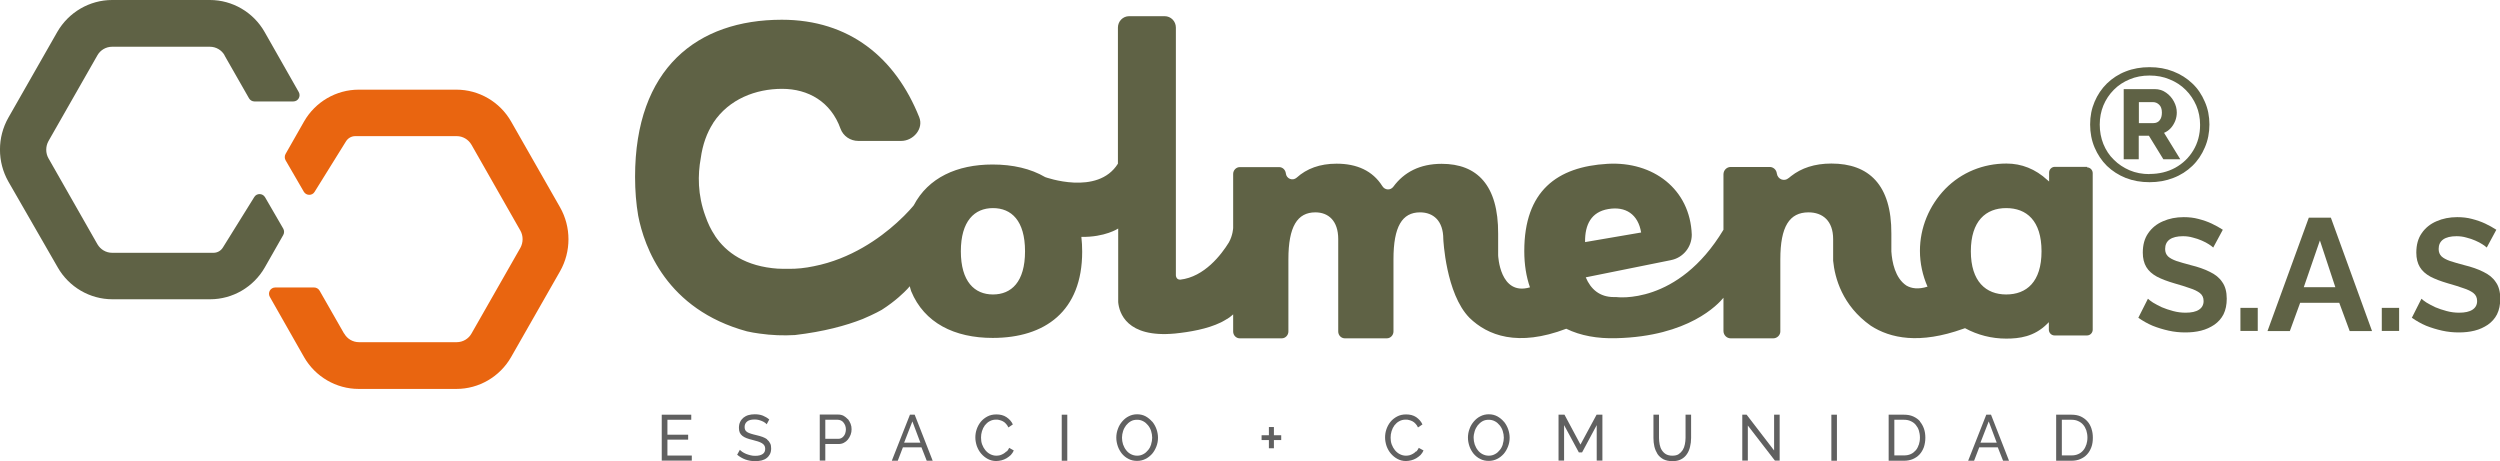 <svg xmlns="http://www.w3.org/2000/svg" width="309" height="57" viewBox="0 0 309 57" fill="none"><g clip-path="url(#clip0_132_376)"><path d="M82.494 54.34H85.055V53.73H82.494V51.883H85.439V51.256H81.791V56.932H85.506V56.305H82.494V54.34Z" fill="#606060"></path><path d="M94.829 54.306C94.661 54.187 94.477 54.086 94.243 54.001C94.009 53.916 93.758 53.848 93.473 53.781C93.222 53.73 93.021 53.662 92.837 53.611C92.653 53.56 92.502 53.492 92.385 53.425C92.268 53.357 92.184 53.272 92.118 53.171C92.067 53.069 92.034 52.933 92.034 52.781C92.034 52.493 92.134 52.273 92.335 52.103C92.536 51.934 92.837 51.849 93.272 51.849C93.44 51.849 93.59 51.866 93.741 51.9C93.891 51.934 94.025 51.984 94.159 52.035C94.293 52.086 94.41 52.154 94.511 52.222C94.611 52.289 94.695 52.357 94.762 52.442L95.08 51.849C94.846 51.646 94.578 51.493 94.293 51.374C93.992 51.256 93.657 51.205 93.289 51.205C93.004 51.205 92.737 51.239 92.502 51.307C92.268 51.374 92.05 51.493 91.883 51.629C91.716 51.781 91.565 51.951 91.481 52.154C91.381 52.357 91.331 52.594 91.331 52.883C91.331 53.103 91.364 53.306 91.431 53.459C91.498 53.611 91.615 53.764 91.749 53.865C91.883 53.984 92.067 54.069 92.268 54.153C92.486 54.238 92.72 54.306 93.004 54.374C93.255 54.441 93.473 54.492 93.674 54.56C93.875 54.628 94.042 54.696 94.176 54.78C94.31 54.865 94.41 54.95 94.477 55.068C94.544 55.17 94.578 55.306 94.578 55.475C94.578 55.763 94.477 55.983 94.26 56.119C94.042 56.271 93.741 56.339 93.356 56.339C93.138 56.339 92.938 56.322 92.753 56.271C92.569 56.221 92.385 56.17 92.218 56.102C92.05 56.034 91.9 55.949 91.766 55.865C91.632 55.78 91.532 55.678 91.448 55.594L91.113 56.204C91.415 56.458 91.766 56.661 92.134 56.797C92.519 56.932 92.904 57 93.339 57C93.624 57 93.891 56.966 94.126 56.915C94.36 56.847 94.578 56.763 94.745 56.627C94.929 56.492 95.063 56.322 95.163 56.136C95.264 55.932 95.314 55.695 95.314 55.424C95.314 55.17 95.281 54.95 95.18 54.78C95.097 54.611 94.979 54.458 94.812 54.34L94.829 54.306Z" fill="#606060"></path><path d="M104.787 51.815C104.636 51.645 104.469 51.51 104.268 51.391C104.067 51.29 103.849 51.239 103.598 51.239H101.322V56.932H102.008V54.882H103.649C103.883 54.882 104.117 54.831 104.301 54.729C104.502 54.628 104.669 54.492 104.803 54.323C104.937 54.153 105.054 53.95 105.138 53.73C105.222 53.509 105.255 53.289 105.255 53.052C105.255 52.815 105.222 52.611 105.138 52.391C105.054 52.171 104.937 51.984 104.803 51.798L104.787 51.815ZM104.485 53.526C104.435 53.679 104.368 53.797 104.285 53.899C104.201 54.001 104.1 54.102 103.983 54.153C103.866 54.221 103.732 54.238 103.598 54.238H102.008V51.883H103.548C103.682 51.883 103.816 51.916 103.933 51.967C104.05 52.018 104.167 52.103 104.251 52.221C104.335 52.323 104.418 52.459 104.469 52.594C104.519 52.747 104.552 52.899 104.552 53.052C104.552 53.204 104.536 53.357 104.485 53.509V53.526Z" fill="#606060"></path><path d="M112.469 51.256L110.227 56.949H110.963L111.599 55.289H113.892L114.544 56.949H115.281L113.055 51.256H112.469ZM111.75 54.712L112.77 52.086L113.758 54.712H111.75Z" fill="#606060"></path><path d="M124.402 55.78C124.285 55.899 124.151 56.017 124.017 56.085C123.883 56.17 123.733 56.221 123.582 56.272C123.431 56.305 123.281 56.322 123.147 56.322C122.879 56.322 122.628 56.255 122.394 56.136C122.159 56.017 121.959 55.848 121.791 55.645C121.624 55.441 121.49 55.204 121.39 54.933C121.289 54.662 121.256 54.374 121.256 54.086C121.256 53.815 121.289 53.56 121.373 53.289C121.456 53.018 121.574 52.781 121.724 52.578C121.892 52.374 122.076 52.188 122.31 52.069C122.544 51.934 122.812 51.866 123.113 51.866C123.247 51.866 123.398 51.866 123.532 51.917C123.682 51.951 123.816 52.002 123.95 52.069C124.084 52.137 124.218 52.239 124.335 52.374C124.452 52.493 124.553 52.645 124.636 52.832L125.189 52.459C125.021 52.086 124.754 51.798 124.402 51.561C124.051 51.324 123.632 51.222 123.147 51.222C122.728 51.222 122.36 51.307 122.042 51.476C121.724 51.646 121.44 51.866 121.222 52.137C121.005 52.408 120.837 52.713 120.72 53.052C120.603 53.391 120.553 53.73 120.553 54.069C120.553 54.425 120.62 54.78 120.737 55.136C120.871 55.492 121.038 55.797 121.272 56.068C121.507 56.339 121.774 56.56 122.092 56.729C122.41 56.898 122.745 56.983 123.13 56.983C123.348 56.983 123.549 56.949 123.783 56.898C124 56.848 124.218 56.746 124.402 56.644C124.603 56.526 124.77 56.39 124.938 56.238C125.088 56.068 125.222 55.882 125.306 55.678L124.737 55.356C124.653 55.526 124.553 55.678 124.436 55.814L124.402 55.78Z" fill="#606060"></path><path d="M131.917 51.256H131.23V56.949H131.917V51.256Z" fill="#606060"></path><path d="M142.41 52.12C142.175 51.849 141.908 51.629 141.606 51.459C141.288 51.29 140.937 51.205 140.552 51.205C140.167 51.205 139.832 51.29 139.531 51.442C139.213 51.595 138.945 51.815 138.711 52.086C138.477 52.357 138.293 52.662 138.175 53.001C138.042 53.357 137.975 53.713 137.975 54.086C137.975 54.458 138.042 54.797 138.159 55.153C138.276 55.492 138.46 55.814 138.678 56.085C138.912 56.356 139.18 56.576 139.498 56.729C139.816 56.898 140.167 56.966 140.552 56.966C140.937 56.966 141.272 56.881 141.573 56.729C141.891 56.576 142.159 56.356 142.393 56.102C142.627 55.831 142.795 55.526 142.929 55.187C143.062 54.848 143.129 54.475 143.129 54.102C143.129 53.747 143.062 53.391 142.945 53.052C142.828 52.713 142.644 52.391 142.426 52.12H142.41ZM142.293 54.899C142.209 55.17 142.092 55.407 141.924 55.611C141.757 55.814 141.573 56 141.339 56.119C141.104 56.254 140.853 56.322 140.552 56.322C140.251 56.322 140.016 56.254 139.782 56.136C139.548 56.017 139.347 55.848 139.196 55.644C139.029 55.441 138.912 55.204 138.811 54.933C138.728 54.662 138.678 54.391 138.678 54.102C138.678 53.815 138.728 53.56 138.811 53.289C138.895 53.018 139.029 52.781 139.18 52.578C139.347 52.374 139.531 52.205 139.765 52.069C140 51.934 140.251 51.883 140.552 51.883C140.853 51.883 141.088 51.951 141.305 52.069C141.539 52.188 141.724 52.357 141.891 52.561C142.058 52.764 142.192 53.001 142.276 53.272C142.359 53.543 142.41 53.815 142.41 54.102C142.41 54.374 142.359 54.645 142.276 54.916L142.293 54.899Z" fill="#606060"></path><path d="M157.455 52.781H156.835V53.797H155.932V54.391H156.835V55.407H157.455V54.391H158.358V53.797H157.455V52.781Z" fill="#606060"></path><path d="M175.028 55.78C174.911 55.899 174.777 56.017 174.643 56.085C174.509 56.17 174.358 56.221 174.208 56.272C174.057 56.305 173.907 56.322 173.773 56.322C173.505 56.322 173.254 56.255 173.02 56.136C172.785 56.017 172.584 55.848 172.417 55.645C172.25 55.441 172.116 55.204 172.015 54.933C171.915 54.662 171.881 54.374 171.881 54.086C171.881 53.815 171.915 53.56 171.999 53.289C172.082 53.018 172.199 52.781 172.35 52.578C172.517 52.374 172.702 52.188 172.936 52.069C173.17 51.934 173.438 51.866 173.739 51.866C173.873 51.866 174.024 51.866 174.158 51.917C174.308 51.951 174.442 52.002 174.576 52.069C174.71 52.137 174.844 52.239 174.961 52.374C175.078 52.493 175.179 52.645 175.262 52.832L175.815 52.459C175.647 52.086 175.379 51.798 175.045 51.561C174.693 51.324 174.275 51.222 173.789 51.222C173.371 51.222 173.003 51.307 172.685 51.476C172.367 51.646 172.082 51.866 171.865 52.137C171.647 52.408 171.48 52.713 171.363 53.052C171.246 53.391 171.195 53.73 171.195 54.069C171.195 54.425 171.262 54.78 171.379 55.136C171.513 55.492 171.681 55.797 171.915 56.068C172.149 56.339 172.417 56.56 172.735 56.729C173.053 56.898 173.388 56.983 173.773 56.983C173.99 56.983 174.191 56.949 174.425 56.898C174.643 56.848 174.861 56.746 175.045 56.644C175.245 56.526 175.413 56.39 175.58 56.238C175.731 56.068 175.865 55.882 175.948 55.678L175.363 55.356C175.279 55.526 175.179 55.678 175.061 55.814L175.028 55.78Z" fill="#606060"></path><path d="M185.873 52.12C185.655 51.849 185.37 51.629 185.069 51.459C184.751 51.29 184.4 51.205 184.015 51.205C183.63 51.205 183.295 51.29 182.994 51.442C182.676 51.595 182.408 51.815 182.174 52.086C181.94 52.357 181.755 52.662 181.638 53.001C181.504 53.357 181.438 53.713 181.438 54.086C181.438 54.458 181.504 54.797 181.622 55.153C181.739 55.492 181.923 55.814 182.14 56.085C182.375 56.356 182.642 56.576 182.96 56.729C183.278 56.898 183.63 56.966 184.015 56.966C184.4 56.966 184.735 56.881 185.036 56.729C185.354 56.576 185.622 56.356 185.856 56.102C186.09 55.831 186.258 55.526 186.391 55.187C186.525 54.848 186.592 54.475 186.592 54.102C186.592 53.747 186.525 53.391 186.408 53.052C186.291 52.713 186.107 52.391 185.889 52.12H185.873ZM185.755 54.899C185.672 55.17 185.555 55.407 185.387 55.611C185.22 55.814 185.036 56 184.801 56.119C184.567 56.254 184.316 56.322 184.015 56.322C183.714 56.322 183.479 56.254 183.245 56.136C183.011 56.017 182.81 55.848 182.659 55.644C182.492 55.441 182.375 55.204 182.274 54.933C182.191 54.662 182.14 54.391 182.14 54.102C182.14 53.815 182.191 53.56 182.274 53.289C182.358 53.018 182.492 52.781 182.642 52.578C182.81 52.374 182.994 52.205 183.228 52.069C183.463 51.934 183.714 51.883 184.015 51.883C184.299 51.883 184.55 51.951 184.768 52.069C185.002 52.188 185.186 52.357 185.354 52.561C185.521 52.764 185.655 53.001 185.739 53.272C185.822 53.543 185.873 53.815 185.873 54.102C185.873 54.374 185.822 54.645 185.739 54.916L185.755 54.899Z" fill="#606060"></path><path d="M195.346 54.95L193.371 51.256H192.635V56.932H193.321V52.544L195.145 55.916H195.547L197.354 52.544V56.932H198.057V51.256H197.338L195.346 54.95Z" fill="#606060"></path><path d="M208.334 54.119C208.334 54.391 208.3 54.662 208.25 54.916C208.2 55.187 208.116 55.407 207.982 55.627C207.848 55.831 207.681 56 207.48 56.136C207.279 56.271 207.012 56.322 206.694 56.322C206.376 56.322 206.124 56.254 205.907 56.136C205.706 56.017 205.539 55.848 205.405 55.644C205.271 55.441 205.187 55.204 205.137 54.95C205.087 54.679 205.053 54.407 205.053 54.136V51.256H204.367V54.136C204.367 54.492 204.401 54.848 204.484 55.204C204.568 55.543 204.702 55.848 204.869 56.119C205.053 56.39 205.288 56.593 205.589 56.763C205.89 56.915 206.258 57 206.694 57C207.129 57 207.48 56.932 207.765 56.78C208.066 56.627 208.3 56.424 208.484 56.153C208.668 55.898 208.802 55.594 208.886 55.238C208.97 54.899 209.02 54.526 209.02 54.136V51.256H208.334V54.136V54.119Z" fill="#606060"></path><path d="M219.279 55.678L215.881 51.256H215.346V56.932H216.032V52.594L219.379 56.932H219.965V51.256H219.279V55.678Z" fill="#606060"></path><path d="M227.044 51.256H226.357V56.949H227.044V51.256Z" fill="#606060"></path><path d="M237.32 52.086C237.103 51.832 236.818 51.629 236.483 51.476C236.149 51.324 235.764 51.256 235.329 51.256H233.438V56.949H235.329C235.73 56.949 236.099 56.881 236.417 56.746C236.735 56.61 237.019 56.424 237.253 56.17C237.488 55.916 237.655 55.627 237.789 55.272C237.906 54.916 237.973 54.526 237.973 54.102C237.973 53.713 237.923 53.34 237.806 53.001C237.688 52.662 237.521 52.357 237.304 52.103L237.32 52.086ZM237.153 54.967C237.069 55.238 236.952 55.475 236.785 55.661C236.617 55.848 236.417 56.017 236.182 56.119C235.931 56.237 235.663 56.288 235.345 56.288H234.14V51.883H235.345C235.647 51.883 235.931 51.934 236.166 52.052C236.4 52.154 236.617 52.306 236.785 52.51C236.952 52.713 237.086 52.933 237.17 53.204C237.253 53.475 237.304 53.764 237.304 54.086C237.304 54.407 237.253 54.696 237.17 54.967H237.153Z" fill="#606060"></path><path d="M245.504 51.256L243.262 56.949H243.998L244.634 55.289H246.927L247.58 56.949H248.316L246.09 51.256H245.504ZM244.785 54.712L245.806 52.086L246.793 54.712H244.785Z" fill="#606060"></path><path d="M258.509 52.984C258.392 52.645 258.241 52.34 258.007 52.086C257.789 51.832 257.505 51.629 257.187 51.476C256.852 51.324 256.467 51.256 256.032 51.256H254.141V56.949H256.032C256.433 56.949 256.802 56.881 257.12 56.746C257.438 56.61 257.722 56.424 257.956 56.17C258.191 55.916 258.358 55.627 258.492 55.272C258.626 54.916 258.676 54.526 258.676 54.102C258.676 53.713 258.626 53.34 258.509 53.001V52.984ZM257.856 54.967C257.772 55.238 257.655 55.475 257.488 55.661C257.32 55.865 257.12 56.017 256.885 56.119C256.634 56.237 256.367 56.288 256.049 56.288H254.844V51.883H256.049C256.35 51.883 256.634 51.934 256.869 52.052C257.103 52.154 257.32 52.306 257.488 52.51C257.655 52.696 257.772 52.933 257.873 53.204C257.956 53.475 258.007 53.764 258.007 54.086C258.007 54.407 257.956 54.696 257.873 54.967H257.856Z" fill="#606060"></path><path d="M42.544 41.225C42.912 41.886 43.615 42.293 44.368 42.293H56.451C57.204 42.293 57.907 41.886 58.276 41.225L64.317 30.635C64.685 29.974 64.685 29.144 64.317 28.5L58.276 17.893C57.891 17.232 57.204 16.826 56.451 16.826H43.916C43.431 16.826 42.995 17.08 42.744 17.503L38.878 23.722C38.577 24.213 37.857 24.196 37.556 23.705L35.297 19.808C35.163 19.57 35.163 19.265 35.297 19.028L37.573 15.03C38.962 12.59 41.556 11.082 44.334 11.082H56.418C59.196 11.082 61.79 12.59 63.179 15.03L69.221 25.62C70.61 28.059 70.61 31.093 69.221 33.532L63.179 44.123C61.79 46.562 59.196 48.071 56.418 48.071H44.334C41.556 48.071 38.962 46.562 37.573 44.123L33.355 36.701C33.054 36.176 33.422 35.532 34.025 35.532H38.828C39.096 35.532 39.364 35.684 39.498 35.922L42.527 41.225H42.544Z" fill="#E96510"></path><path d="M27.766 6.845C27.397 6.185 26.695 5.778 25.941 5.778H13.858C13.105 5.778 12.402 6.185 12.034 6.845L5.992 17.436C5.624 18.096 5.624 18.927 5.992 19.57L12.034 30.177C12.418 30.838 13.105 31.245 13.858 31.245H26.393C26.879 31.245 27.314 30.991 27.565 30.567L31.431 24.349C31.732 23.857 32.452 23.874 32.753 24.366L35.012 28.263C35.146 28.5 35.146 28.805 35.012 29.042L32.736 33.041C31.347 35.481 28.753 36.989 25.975 36.989H13.891C11.113 36.989 8.519 35.481 7.13 33.041L1.038 22.451C-0.351 20.011 -0.351 16.978 1.038 14.538L7.08 3.948C8.486 1.508 11.08 0 13.858 0H25.941C28.72 0 31.314 1.508 32.703 3.948L36.92 11.37C37.221 11.895 36.853 12.539 36.251 12.539H31.448C31.18 12.539 30.912 12.386 30.778 12.149L27.749 6.845H27.766Z" fill="#5F6245"></path><path d="M257.99 20.621H253.973C253.588 20.621 253.27 20.943 253.27 21.333V22.434L253.052 22.248C251.58 20.892 249.873 20.214 247.998 20.214C245.136 20.214 242.442 21.299 240.433 23.349C238.425 25.433 237.304 28.161 237.304 31.008C237.304 32.55 237.638 34.041 238.241 35.43C237.12 35.786 236.266 35.667 235.63 35.295C234.224 34.363 233.856 32.363 233.772 31.076V28.89C233.806 22.824 230.977 20.214 226.358 20.214C224.283 20.214 222.643 20.774 221.371 21.773C221.287 21.841 221.204 21.909 221.12 21.977C221.12 21.977 221.086 21.994 221.07 22.011C220.534 22.485 219.714 22.163 219.614 21.434C219.563 20.977 219.178 20.638 218.743 20.638H213.907C213.421 20.638 213.02 21.045 213.02 21.553V28.398C207.379 37.785 199.781 36.718 199.781 36.718C199.681 36.718 199.58 36.718 199.48 36.718C197.723 36.718 196.618 35.752 195.999 34.278L206.492 32.16C206.492 32.16 206.576 32.143 206.626 32.126H206.643C208.049 31.804 209.103 30.533 209.103 29.008C208.902 23.366 204.317 19.926 198.693 20.248C192.451 20.604 188.401 23.603 188.401 31.025C188.401 32.736 188.652 34.227 189.104 35.515C185.355 36.616 185.171 31.55 185.171 31.55V28.907C185.204 22.858 182.543 20.248 178.192 20.248C175.497 20.248 173.539 21.282 172.217 23.078C171.865 23.552 171.179 23.518 170.861 23.01C169.656 21.096 167.698 20.231 165.204 20.231C163.129 20.231 161.506 20.841 160.267 21.96C159.765 22.4 158.995 22.095 158.928 21.418C158.878 20.994 158.527 20.655 158.108 20.655H153.238C152.786 20.655 152.418 21.045 152.418 21.502V28.178C152.418 28.178 152.384 29.093 151.882 29.974C150.962 31.465 148.87 34.227 145.874 34.566C145.405 34.566 145.338 34.159 145.338 34.024V3.406C145.338 2.626 144.719 2 143.949 2H139.564C138.795 2 138.175 2.626 138.175 3.406V20.231C135.665 24.247 129.188 21.892 129.188 21.892C127.397 20.841 125.188 20.333 122.678 20.333C118.293 20.333 114.728 21.96 112.937 25.382C112.937 25.382 112.184 26.331 110.845 27.534C108.753 29.432 105.172 32.008 100.586 32.906C99.548 33.126 98.494 33.245 97.423 33.227C97.373 33.227 97.339 33.227 97.306 33.227C97.155 33.227 97.004 33.227 96.837 33.227C96.67 33.227 96.502 33.227 96.352 33.211C96.301 33.211 96.251 33.211 96.184 33.211C92.151 32.94 89.758 31.228 88.368 29.144C88.368 29.144 88.368 29.144 88.368 29.127C87.85 28.365 87.481 27.551 87.197 26.738C86.21 24.078 86.243 21.57 86.611 19.571C86.846 17.842 87.381 16.402 88.134 15.233C88.151 15.199 88.168 15.165 88.168 15.165C90.109 12.234 93.423 10.98 96.67 10.98C99.916 10.98 102.695 12.59 103.883 15.894C104.218 16.826 105.105 17.419 106.092 17.419H111.381C112.887 17.419 114.176 15.911 113.623 14.504C110.678 7.117 104.971 2.44 96.636 2.44C86.176 2.44 78.494 8.438 78.494 21.858C78.494 23.586 78.628 25.179 78.879 26.653C79.632 30.533 82.377 38.243 92.318 40.954C92.837 41.073 93.339 41.157 93.841 41.225C95.364 41.445 96.854 41.496 98.26 41.411C101.841 40.988 104.569 40.242 106.628 39.429C108.117 38.802 108.987 38.294 108.987 38.294C110.711 37.192 111.782 36.108 112.151 35.718L112.452 35.379C112.452 35.379 112.519 35.701 112.619 35.989C114.243 39.92 117.975 41.767 122.694 41.767C129.171 41.767 133.757 38.463 133.757 31.11C133.757 30.466 133.724 29.856 133.657 29.279C136.585 29.33 138.209 28.246 138.209 28.246V37.023C138.209 37.125 138.209 37.243 138.209 37.345C138.326 38.633 139.23 41.784 145.221 41.225C147.046 41.039 149.221 40.666 150.895 39.853C150.945 39.819 150.995 39.802 151.062 39.768C151.112 39.734 151.163 39.717 151.213 39.683C151.263 39.649 151.313 39.632 151.363 39.599C151.464 39.548 151.548 39.497 151.648 39.429C151.648 39.429 151.648 39.429 151.665 39.429C151.882 39.294 152.1 39.141 152.284 38.972C152.368 38.904 152.418 38.853 152.418 38.853V40.971C152.418 41.445 152.786 41.818 153.238 41.818H158.426C158.878 41.818 159.246 41.428 159.246 40.971V32.041C159.246 28.009 160.351 26.247 162.577 26.247C164.183 26.247 165.405 27.28 165.405 29.551V40.971C165.405 41.445 165.773 41.818 166.225 41.818H171.413C171.865 41.818 172.233 41.428 172.233 40.971V32.041C172.233 28.009 173.305 26.247 175.514 26.247C177.154 26.247 178.392 27.28 178.392 29.551C178.392 29.551 178.694 36.294 181.622 39.277C183.865 41.462 187.581 42.919 193.589 40.632C195.346 41.496 197.455 41.869 199.781 41.801C208.735 41.581 212.367 37.599 213.02 36.803V40.903C213.02 41.411 213.421 41.818 213.907 41.818H219.045H219.178C219.647 41.818 220.049 41.428 220.049 40.971V32.041C220.049 28.009 221.17 26.247 223.53 26.247C225.27 26.247 226.576 27.28 226.576 29.551V31.415C226.576 31.415 226.576 31.584 226.576 31.753C226.576 31.753 226.576 31.94 226.576 32.228C226.777 34.329 227.697 37.769 231.228 40.259C233.655 41.835 237.27 42.564 242.626 40.649L242.877 40.564C244.433 41.411 246.174 41.852 247.965 41.852C249.571 41.852 251.412 41.632 253.019 40.039L253.237 39.819V40.751C253.237 41.14 253.555 41.462 253.939 41.462H257.956C258.341 41.462 258.659 41.14 258.659 40.751V21.401C258.659 21.011 258.341 20.689 257.956 20.689L257.99 20.621ZM122.728 36.396C120.452 36.396 118.761 34.803 118.761 31.059C118.761 27.314 120.452 25.721 122.728 25.721C125.004 25.721 126.694 27.263 126.694 31.059C126.694 34.854 125.004 36.396 122.728 36.396ZM198.777 25.84C200.919 25.467 202.476 26.484 202.844 28.737L195.915 29.923C195.882 27.755 196.685 26.196 198.777 25.84ZM247.965 36.396C245.471 36.396 243.597 34.803 243.597 31.059C243.597 27.314 245.454 25.721 247.965 25.721C250.475 25.721 252.333 27.263 252.333 31.059C252.333 34.854 250.475 36.396 247.965 36.396Z" fill="#5F6245"></path><path d="M273.518 30.567C273.435 30.482 273.251 30.347 273.016 30.194C272.782 30.042 272.498 29.889 272.146 29.737C271.811 29.584 271.443 29.466 271.042 29.364C270.64 29.245 270.221 29.195 269.82 29.195C269.1 29.195 268.548 29.33 268.163 29.601C267.795 29.872 267.611 30.262 267.611 30.77C267.611 31.16 267.728 31.448 267.962 31.685C268.196 31.906 268.548 32.092 269.016 32.261C269.485 32.414 270.071 32.583 270.774 32.77C271.678 32.99 272.464 33.261 273.134 33.6C273.803 33.922 274.322 34.329 274.673 34.871C275.041 35.379 275.226 36.074 275.226 36.921C275.226 37.667 275.092 38.31 274.824 38.853C274.556 39.378 274.171 39.802 273.686 40.141C273.201 40.462 272.665 40.717 272.046 40.869C271.443 41.022 270.791 41.089 270.104 41.089C269.418 41.089 268.732 41.022 268.046 40.869C267.36 40.717 266.69 40.513 266.054 40.259C265.418 39.988 264.832 39.649 264.297 39.276L265.485 36.921C265.602 37.04 265.803 37.192 266.104 37.395C266.406 37.582 266.774 37.768 267.192 37.972C267.627 38.158 268.096 38.31 268.598 38.446C269.1 38.582 269.619 38.649 270.138 38.649C270.857 38.649 271.41 38.531 271.795 38.277C272.18 38.023 272.364 37.667 272.364 37.209C272.364 36.785 272.213 36.464 271.912 36.226C271.611 35.989 271.192 35.786 270.657 35.616C270.121 35.43 269.502 35.227 268.765 35.023C267.895 34.769 267.175 34.498 266.59 34.193C266.004 33.871 265.569 33.481 265.284 33.007C265 32.533 264.849 31.939 264.849 31.228C264.849 30.262 265.067 29.466 265.519 28.822C265.97 28.161 266.59 27.67 267.343 27.348C268.113 27.009 268.966 26.839 269.904 26.839C270.556 26.839 271.159 26.907 271.728 27.06C272.314 27.212 272.866 27.398 273.368 27.636C273.87 27.873 274.322 28.127 274.74 28.398L273.552 30.601L273.518 30.567ZM276.916 40.903V38.056H279.058V40.903H276.916ZM285.368 26.907H288.096L293.184 40.92H290.422L289.133 37.429H284.297L283.025 40.92H280.263L285.368 26.907ZM288.648 35.498L286.74 29.72L284.748 35.498H288.648ZM294.389 40.903V38.056H296.531V40.903H294.389ZM307.326 30.567C307.242 30.482 307.058 30.347 306.824 30.194C306.589 30.042 306.305 29.889 305.953 29.737C305.618 29.584 305.25 29.466 304.849 29.364C304.447 29.245 304.029 29.195 303.627 29.195C302.907 29.195 302.355 29.33 301.97 29.601C301.602 29.872 301.418 30.262 301.418 30.77C301.418 31.16 301.535 31.448 301.769 31.685C302.003 31.906 302.355 32.092 302.824 32.261C303.292 32.414 303.878 32.583 304.581 32.77C305.485 32.99 306.271 33.261 306.941 33.6C307.61 33.922 308.129 34.329 308.48 34.871C308.849 35.379 309.033 36.074 309.033 36.921C309.033 37.667 308.899 38.31 308.631 38.853C308.363 39.378 307.978 39.802 307.493 40.141C307.008 40.462 306.472 40.717 305.853 40.869C305.25 41.022 304.598 41.089 303.911 41.089C303.225 41.089 302.539 41.022 301.853 40.869C301.167 40.717 300.497 40.513 299.861 40.259C299.225 39.988 298.64 39.649 298.104 39.276L299.292 36.921C299.409 37.04 299.61 37.192 299.911 37.395C300.213 37.582 300.581 37.768 300.999 37.972C301.434 38.158 301.903 38.31 302.405 38.446C302.907 38.582 303.426 38.649 303.945 38.649C304.665 38.649 305.217 38.531 305.602 38.277C305.987 38.023 306.171 37.667 306.171 37.209C306.171 36.785 306.02 36.464 305.719 36.226C305.418 35.989 304.999 35.786 304.464 35.616C303.928 35.43 303.309 35.227 302.573 35.023C301.702 34.769 300.983 34.498 300.397 34.193C299.811 33.871 299.376 33.481 299.091 33.007C298.807 32.533 298.656 31.939 298.656 31.228C298.656 30.262 298.874 29.466 299.326 28.822C299.778 28.161 300.397 27.67 301.15 27.348C301.92 27.009 302.773 26.839 303.711 26.839C304.363 26.839 304.966 26.907 305.535 27.06C306.121 27.212 306.673 27.398 307.175 27.636C307.677 27.873 308.129 28.127 308.547 28.398L307.359 30.601L307.326 30.567Z" fill="#5F6245"></path><path d="M265.687 22.519C264.616 22.519 263.645 22.349 262.741 21.994C261.854 21.638 261.085 21.146 260.415 20.503C259.762 19.859 259.26 19.096 258.892 18.232C258.524 17.368 258.34 16.419 258.34 15.385C258.34 14.352 258.524 13.437 258.892 12.573C259.26 11.709 259.762 10.963 260.415 10.319C261.085 9.675 261.854 9.167 262.741 8.828C263.645 8.472 264.616 8.303 265.687 8.303C266.758 8.303 267.712 8.472 268.616 8.828C269.52 9.184 270.306 9.675 270.976 10.319C271.645 10.946 272.147 11.709 272.515 12.573C272.9 13.437 273.084 14.386 273.084 15.385C273.084 16.385 272.9 17.351 272.515 18.232C272.147 19.096 271.645 19.859 270.976 20.503C270.306 21.146 269.52 21.655 268.616 21.994C267.712 22.349 266.741 22.519 265.687 22.519ZM265.687 21.502C266.859 21.502 267.913 21.248 268.85 20.74C269.804 20.214 270.541 19.503 271.093 18.588C271.645 17.673 271.93 16.622 271.93 15.436C271.93 14.589 271.779 13.793 271.461 13.047C271.143 12.319 270.708 11.658 270.156 11.116C269.603 10.556 268.934 10.116 268.164 9.811C267.411 9.489 266.591 9.336 265.687 9.336C264.783 9.336 263.963 9.489 263.21 9.811C262.474 10.116 261.821 10.539 261.269 11.098C260.716 11.658 260.281 12.302 259.98 13.03C259.679 13.759 259.528 14.555 259.528 15.402C259.528 16.25 259.679 17.063 259.98 17.808C260.281 18.537 260.7 19.198 261.269 19.74C261.821 20.299 262.474 20.723 263.21 21.045C263.963 21.367 264.783 21.519 265.687 21.519V21.502ZM262.524 11.014H266.323C266.859 11.014 267.327 11.166 267.729 11.454C268.147 11.742 268.465 12.115 268.7 12.556C268.934 12.996 269.051 13.437 269.051 13.911C269.051 14.267 268.984 14.623 268.85 14.962C268.716 15.284 268.532 15.589 268.298 15.843C268.064 16.097 267.796 16.283 267.478 16.419L269.486 19.689H267.394L265.603 16.775H264.348V19.689H262.49V11.014H262.524ZM266.172 15.216C266.49 15.216 266.758 15.097 266.926 14.877C267.126 14.64 267.21 14.318 267.21 13.911C267.21 13.471 267.093 13.149 266.875 12.945C266.674 12.742 266.407 12.623 266.122 12.623H264.365V15.216H266.156H266.172Z" fill="#5F6245"></path></g><defs><clipPath id="clip0_132_376"><rect width="309" height="57" fill="white"></rect></clipPath></defs></svg>